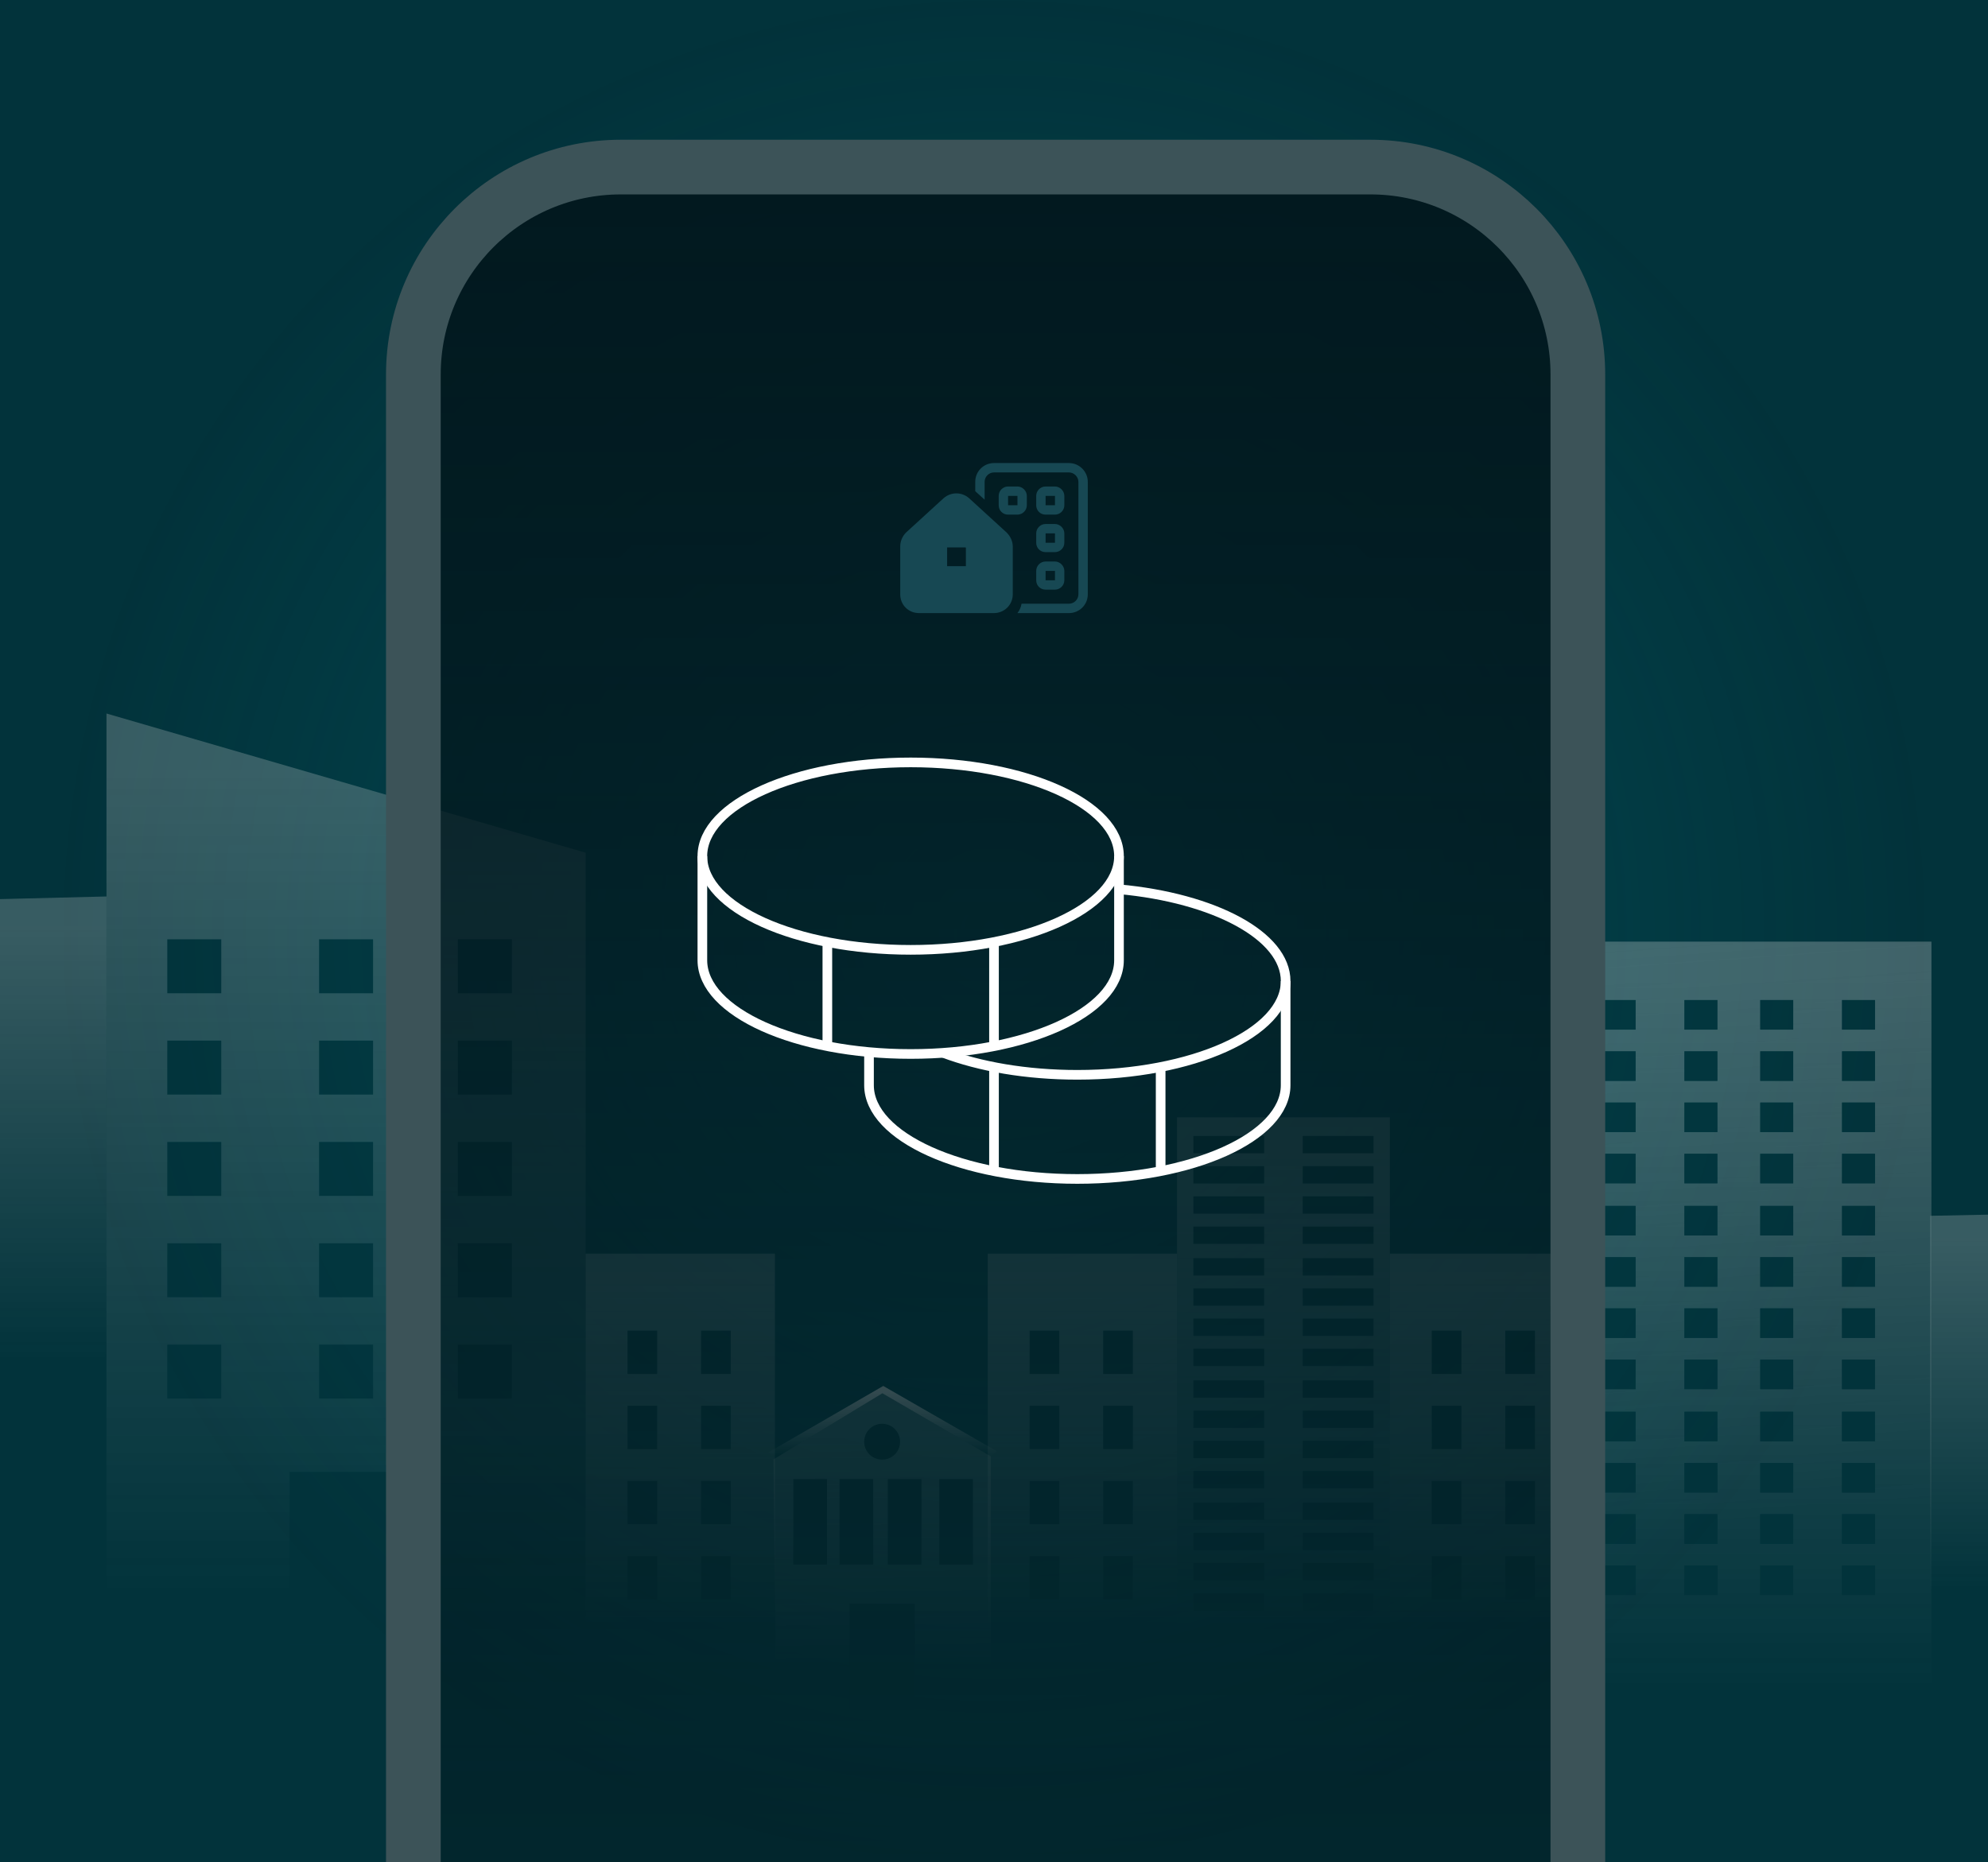 <svg width="618" height="579" viewBox="0 0 618 579" fill="none" xmlns="http://www.w3.org/2000/svg">
<rect x="0" y="0" width="618" height="579" fill="#808080" stroke="none"/>
<g clip-path="url(#clip0_6043_33522)">
<rect width="618" height="579" fill="#024C56"/>
<rect width="618" height="579" fill="url(#paint0_radial_6043_33522)" fill-opacity="0.5"/>
<path opacity="0.66" d="M241.245 531.618L240.461 453.746L274.305 433.219L307.994 452.806V531.618H241.245Z" fill="url(#paint1_linear_6043_33522)"/>
<path d="M284.378 498.65H264.078V531.618H284.378V498.65Z" fill="#02363E"/>
<path d="M302.445 459.895H291.992V486.464H302.445V459.895Z" fill="#02363E"/>
<path d="M286.445 459.895H275.992V486.464H286.445V459.895Z" fill="#02363E"/>
<path d="M271.445 459.895H260.992V486.464H271.445V459.895Z" fill="#02363E"/>
<path d="M257.074 459.895H246.621V486.464H257.074V459.895Z" fill="#02363E"/>
<path d="M279.653 449.548C280.36 446.551 278.504 443.549 275.507 442.841C272.51 442.134 269.508 443.99 268.8 446.987C268.093 449.984 269.949 452.986 272.946 453.694C275.943 454.401 278.945 452.545 279.653 449.548Z" fill="#02363E"/>
<path opacity="0.66" d="M238.902 451.57C239.175 451.57 240.46 453.744 240.46 453.744L274.304 433.217L307.99 452.802L309.844 451.205L274.571 430.924L238.902 451.57Z" fill="url(#paint2_linear_6043_33522)"/>
<g opacity="0.38">
<path opacity="0.66" d="M33.102 511.349V221.85L182.064 265.137V511.349H33.102Z" fill="url(#paint3_linear_6043_33522)"/>
<path opacity="0.66" d="M33.102 431.349V278.736L0 279.556V431.349H33.102Z" fill="url(#paint4_linear_6043_33522)"/>
<path opacity="0.66" d="M633.102 500.757V377.366L600 378.029V500.757H633.102Z" fill="url(#paint5_linear_6043_33522)"/>
<path d="M126.363 457.633H90.012V511.348H126.363V457.633Z" fill="#02333B"/>
<path d="M68.783 292.05H52.004V308.829H68.783V292.05Z" fill="#02333B"/>
<path d="M68.783 323.553H52.004V340.332H68.783V323.553Z" fill="#02333B"/>
<path d="M68.783 355.062H52.004V371.842H68.783V355.062Z" fill="#02333B"/>
<path d="M68.783 386.565H52.004V403.344H68.783V386.565Z" fill="#02333B"/>
<path d="M68.783 418.075H52.004V434.854H68.783V418.075Z" fill="#02333B"/>
<path d="M115.974 292.05H99.195V308.829H115.974V292.05Z" fill="#02333B"/>
<path d="M115.974 323.553H99.195V340.332H115.974V323.553Z" fill="#02333B"/>
<path d="M115.974 355.062H99.195V371.842H115.974V355.062Z" fill="#02333B"/>
<path d="M115.974 386.565H99.195V403.344H115.974V386.565Z" fill="#02333B"/>
<path d="M115.974 418.075H99.195V434.854H115.974V418.075Z" fill="#02333B"/>
<path d="M159.123 292.05H142.344V308.829H159.123V292.05Z" fill="#02333B"/>
<path d="M159.123 323.553H142.344V340.332H159.123V323.553Z" fill="#02333B"/>
<path d="M159.123 355.062H142.344V371.842H159.123V355.062Z" fill="#02333B"/>
<path d="M159.123 386.565H142.344V403.344H159.123V386.565Z" fill="#02333B"/>
<path d="M159.123 418.075H142.344V434.854H159.123V418.075Z" fill="#02333B"/>
<path opacity="0.66" d="M240.899 389.791H182.062V511.347H240.899V389.791Z" fill="url(#paint6_linear_6043_33522)"/>
<path d="M204.296 413.72H195.078V427.2H204.296V413.72Z" fill="#02333B"/>
<path d="M204.296 437.09H195.078V450.57H204.296V437.09Z" fill="#02333B"/>
<path d="M204.296 460.459H195.078V473.939H204.296V460.459Z" fill="#02333B"/>
<path d="M204.296 483.822H195.078V497.303H204.296V483.822Z" fill="#02333B"/>
<path d="M227.159 413.72H217.941V427.2H227.159V413.72Z" fill="#02333B"/>
<path d="M227.159 437.09H217.941V450.57H227.159V437.09Z" fill="#02333B"/>
<path d="M227.159 460.459H217.941V473.939H227.159V460.459Z" fill="#02333B"/>
<path d="M227.159 483.822H217.941V497.303H227.159V483.822Z" fill="#02333B"/>
<path opacity="0.66" d="M365.899 389.791H307.062V511.347H365.899V389.791Z" fill="url(#paint7_linear_6043_33522)"/>
<path d="M329.296 413.72H320.078V427.2H329.296V413.72Z" fill="#02333B"/>
<path d="M329.296 437.09H320.078V450.57H329.296V437.09Z" fill="#02333B"/>
<path d="M329.296 460.459H320.078V473.939H329.296V460.459Z" fill="#02333B"/>
<path d="M329.296 483.822H320.078V497.303H329.296V483.822Z" fill="#02333B"/>
<path d="M352.159 413.72H342.941V427.2H352.159V413.72Z" fill="#02333B"/>
<path d="M352.159 437.09H342.941V450.57H352.159V437.09Z" fill="#02333B"/>
<path d="M352.159 460.459H342.941V473.939H352.159V460.459Z" fill="#02333B"/>
<path d="M352.159 483.822H342.941V497.303H352.159V483.822Z" fill="#02333B"/>
<path opacity="0.66" d="M490.899 389.791H432.062V511.347H490.899V389.791Z" fill="url(#paint8_linear_6043_33522)"/>
<path d="M454.296 413.72H445.078V427.2H454.296V413.72Z" fill="#02333B"/>
<path d="M454.296 437.09H445.078V450.57H454.296V437.09Z" fill="#02333B"/>
<path d="M454.296 460.459H445.078V473.939H454.296V460.459Z" fill="#02333B"/>
<path d="M454.296 483.822H445.078V497.303H454.296V483.822Z" fill="#02333B"/>
<path d="M477.159 413.72H467.941V427.2H477.159V413.72Z" fill="#02333B"/>
<path d="M477.159 437.09H467.941V450.57H477.159V437.09Z" fill="#02333B"/>
<path d="M477.159 460.459H467.941V473.939H477.159V460.459Z" fill="#02333B"/>
<path d="M477.159 483.822H467.941V497.303H477.159V483.822Z" fill="#02333B"/>
<path opacity="0.66" d="M432.063 347.404H365.898V514.523H432.063V347.404Z" fill="url(#paint9_linear_6043_33522)"/>
<path d="M392.98 353.195H370.98V358.585H392.98V353.195Z" fill="#02333B"/>
<path d="M392.98 391.195H370.98V396.585H392.98V391.195Z" fill="#02333B"/>
<path d="M392.98 429.195H370.98V434.585H392.98V429.195Z" fill="#02333B"/>
<path d="M392.98 467.195H370.98V472.585H392.98V467.195Z" fill="#02333B"/>
<path d="M392.98 362.586H370.98V367.976H392.98V362.586Z" fill="#02333B"/>
<path d="M392.98 400.586H370.98V405.976H392.98V400.586Z" fill="#02333B"/>
<path d="M392.98 438.586H370.98V443.976H392.98V438.586Z" fill="#02333B"/>
<path d="M392.98 476.586H370.98V481.976H392.98V476.586Z" fill="#02333B"/>
<path d="M392.98 371.977H370.98V377.366H392.98V371.977Z" fill="#02333B"/>
<path d="M392.98 409.977H370.98V415.366H392.98V409.977Z" fill="#02333B"/>
<path d="M392.98 447.977H370.98V453.366H392.98V447.977Z" fill="#02333B"/>
<path d="M392.98 485.977H370.98V491.366H392.98V485.977Z" fill="#02333B"/>
<path d="M392.98 381.367H370.98V386.757H392.98V381.367Z" fill="#02333B"/>
<path d="M392.98 419.367H370.98V424.757H392.98V419.367Z" fill="#02333B"/>
<path d="M392.98 457.367H370.98V462.757H392.98V457.367Z" fill="#02333B"/>
<path d="M392.98 495.367H370.98V500.757H392.98V495.367Z" fill="#02333B"/>
<path d="M426.98 353.195H404.98V358.585H426.98V353.195Z" fill="#02333B"/>
<path d="M426.98 391.195H404.98V396.585H426.98V391.195Z" fill="#02333B"/>
<path d="M426.98 429.195H404.98V434.585H426.98V429.195Z" fill="#02333B"/>
<path d="M426.98 467.195H404.98V472.585H426.98V467.195Z" fill="#02333B"/>
<path d="M426.98 362.586H404.98V367.976H426.98V362.586Z" fill="#02333B"/>
<path d="M426.98 400.586H404.98V405.976H426.98V400.586Z" fill="#02333B"/>
<path d="M426.98 438.586H404.98V443.976H426.98V438.586Z" fill="#02333B"/>
<path d="M426.98 476.586H404.98V481.976H426.98V476.586Z" fill="#02333B"/>
<path d="M426.98 371.977H404.98V377.366H426.98V371.977Z" fill="#02333B"/>
<path d="M426.98 409.977H404.98V415.366H426.98V409.977Z" fill="#02333B"/>
<path d="M426.98 447.977H404.98V453.366H426.98V447.977Z" fill="#02333B"/>
<path d="M426.98 485.977H404.98V491.366H426.98V485.977Z" fill="#02333B"/>
<path d="M426.98 381.367H404.98V386.757H426.98V381.367Z" fill="#02333B"/>
<path d="M426.98 419.367H404.98V424.757H426.98V419.367Z" fill="#02333B"/>
<path d="M426.98 457.367H404.98V462.757H426.98V457.367Z" fill="#02333B"/>
<path d="M426.98 495.367H404.98V500.757H426.98V495.367Z" fill="#02333B"/>
<path opacity="0.66" d="M600.41 292.793H482V537.43H600.41V292.793Z" fill="url(#paint10_linear_6043_33522)"/>
<path d="M508.449 310.947H498.199V320.137H508.449V310.947Z" fill="#02333B"/>
<path d="M508.449 326.879H498.199V336.069H508.449V326.879Z" fill="#02333B"/>
<path d="M508.449 342.809H498.199V351.998H508.449V342.809Z" fill="#02333B"/>
<path d="M508.449 358.736H498.199V367.926H508.449V358.736Z" fill="#02333B"/>
<path d="M533.875 310.947H523.625V320.137H533.875V310.947Z" fill="#02333B"/>
<path d="M533.875 326.879H523.625V336.069H533.875V326.879Z" fill="#02333B"/>
<path d="M533.875 342.809H523.625V351.998H533.875V342.809Z" fill="#02333B"/>
<path d="M533.875 358.736H523.625V367.926H533.875V358.736Z" fill="#02333B"/>
<path d="M557.449 310.947H547.199V320.137H557.449V310.947Z" fill="#02333B"/>
<path d="M557.449 326.879H547.199V336.069H557.449V326.879Z" fill="#02333B"/>
<path d="M557.449 342.809H547.199V351.998H557.449V342.809Z" fill="#02333B"/>
<path d="M557.449 358.736H547.199V367.926H557.449V358.736Z" fill="#02333B"/>
<path d="M582.875 310.947H572.625V320.137H582.875V310.947Z" fill="#02333B"/>
<path d="M582.875 326.879H572.625V336.069H582.875V326.879Z" fill="#02333B"/>
<path d="M582.875 342.809H572.625V351.998H582.875V342.809Z" fill="#02333B"/>
<path d="M582.875 358.736H572.625V367.926H582.875V358.736Z" fill="#02333B"/>
<path d="M508.449 374.947H498.199V384.137H508.449V374.947Z" fill="#02333B"/>
<path d="M508.449 390.879H498.199V400.069H508.449V390.879Z" fill="#02333B"/>
<path d="M508.449 406.809H498.199V415.998H508.449V406.809Z" fill="#02333B"/>
<path d="M508.449 422.736H498.199V431.926H508.449V422.736Z" fill="#02333B"/>
<path d="M533.875 374.947H523.625V384.137H533.875V374.947Z" fill="#02333B"/>
<path d="M533.875 390.879H523.625V400.069H533.875V390.879Z" fill="#02333B"/>
<path d="M533.875 406.809H523.625V415.998H533.875V406.809Z" fill="#02333B"/>
<path d="M533.875 422.736H523.625V431.926H533.875V422.736Z" fill="#02333B"/>
<path d="M557.449 374.947H547.199V384.137H557.449V374.947Z" fill="#02333B"/>
<path d="M557.449 390.879H547.199V400.069H557.449V390.879Z" fill="#02333B"/>
<path d="M557.449 406.809H547.199V415.998H557.449V406.809Z" fill="#02333B"/>
<path d="M557.449 422.736H547.199V431.926H557.449V422.736Z" fill="#02333B"/>
<path d="M582.875 374.947H572.625V384.137H582.875V374.947Z" fill="#02333B"/>
<path d="M582.875 390.879H572.625V400.069H582.875V390.879Z" fill="#02333B"/>
<path d="M582.875 406.809H572.625V415.998H582.875V406.809Z" fill="#02333B"/>
<path d="M582.875 422.736H572.625V431.926H582.875V422.736Z" fill="#02333B"/>
<path d="M508.449 438.947H498.199V448.137H508.449V438.947Z" fill="#02333B"/>
<path d="M508.449 454.879H498.199V464.069H508.449V454.879Z" fill="#02333B"/>
<path d="M508.449 470.809H498.199V479.998H508.449V470.809Z" fill="#02333B"/>
<path d="M508.449 486.736H498.199V495.926H508.449V486.736Z" fill="#02333B"/>
<path d="M533.875 438.947H523.625V448.137H533.875V438.947Z" fill="#02333B"/>
<path d="M533.875 454.879H523.625V464.069H533.875V454.879Z" fill="#02333B"/>
<path d="M533.875 470.809H523.625V479.998H533.875V470.809Z" fill="#02333B"/>
<path d="M533.875 486.736H523.625V495.926H533.875V486.736Z" fill="#02333B"/>
<path d="M557.449 438.947H547.199V448.137H557.449V438.947Z" fill="#02333B"/>
<path d="M557.449 454.879H547.199V464.069H557.449V454.879Z" fill="#02333B"/>
<path d="M557.449 470.809H547.199V479.998H557.449V470.809Z" fill="#02333B"/>
<path d="M557.449 486.736H547.199V495.926H557.449V486.736Z" fill="#02333B"/>
<path d="M582.875 438.947H572.625V448.137H582.875V438.947Z" fill="#02333B"/>
<path d="M582.875 454.879H572.625V464.069H582.875V454.879Z" fill="#02333B"/>
<path d="M582.875 470.809H572.625V479.998H582.875V470.809Z" fill="#02333B"/>
<path d="M582.875 486.736H572.625V495.926H582.875V486.736Z" fill="#02333B"/>
<path opacity="0.66" d="M600.41 292.793H482V537.43H600.41V292.793Z" fill="url(#paint11_linear_6043_33522)"/>
<path d="M508.449 310.947H498.199V320.137H508.449V310.947Z" fill="#02333B"/>
<path d="M508.449 326.879H498.199V336.069H508.449V326.879Z" fill="#02333B"/>
<path d="M508.449 342.809H498.199V351.998H508.449V342.809Z" fill="#02333B"/>
<path d="M508.449 358.736H498.199V367.926H508.449V358.736Z" fill="#02333B"/>
<path d="M533.875 310.947H523.625V320.137H533.875V310.947Z" fill="#02333B"/>
<path d="M533.875 326.879H523.625V336.069H533.875V326.879Z" fill="#02333B"/>
<path d="M533.875 342.809H523.625V351.998H533.875V342.809Z" fill="#02333B"/>
<path d="M533.875 358.736H523.625V367.926H533.875V358.736Z" fill="#02333B"/>
<path d="M557.449 310.947H547.199V320.137H557.449V310.947Z" fill="#02333B"/>
<path d="M557.449 326.879H547.199V336.069H557.449V326.879Z" fill="#02333B"/>
<path d="M557.449 342.809H547.199V351.998H557.449V342.809Z" fill="#02333B"/>
<path d="M557.449 358.736H547.199V367.926H557.449V358.736Z" fill="#02333B"/>
<path d="M582.875 310.947H572.625V320.137H582.875V310.947Z" fill="#02333B"/>
<path d="M582.875 326.879H572.625V336.069H582.875V326.879Z" fill="#02333B"/>
<path d="M582.875 342.809H572.625V351.998H582.875V342.809Z" fill="#02333B"/>
<path d="M582.875 358.736H572.625V367.926H582.875V358.736Z" fill="#02333B"/>
<path d="M508.449 374.947H498.199V384.137H508.449V374.947Z" fill="#02333B"/>
<path d="M508.449 390.879H498.199V400.069H508.449V390.879Z" fill="#02333B"/>
<path d="M508.449 406.809H498.199V415.998H508.449V406.809Z" fill="#02333B"/>
<path d="M508.449 422.736H498.199V431.926H508.449V422.736Z" fill="#02333B"/>
<path d="M533.875 374.947H523.625V384.137H533.875V374.947Z" fill="#02333B"/>
<path d="M533.875 390.879H523.625V400.069H533.875V390.879Z" fill="#02333B"/>
<path d="M533.875 406.809H523.625V415.998H533.875V406.809Z" fill="#02333B"/>
<path d="M533.875 422.736H523.625V431.926H533.875V422.736Z" fill="#02333B"/>
<path d="M557.449 374.947H547.199V384.137H557.449V374.947Z" fill="#02333B"/>
<path d="M557.449 390.879H547.199V400.069H557.449V390.879Z" fill="#02333B"/>
<path d="M557.449 406.809H547.199V415.998H557.449V406.809Z" fill="#02333B"/>
<path d="M557.449 422.736H547.199V431.926H557.449V422.736Z" fill="#02333B"/>
<path d="M582.875 374.947H572.625V384.137H582.875V374.947Z" fill="#02333B"/>
<path d="M582.875 390.879H572.625V400.069H582.875V390.879Z" fill="#02333B"/>
<path d="M582.875 406.809H572.625V415.998H582.875V406.809Z" fill="#02333B"/>
<path d="M582.875 422.736H572.625V431.926H582.875V422.736Z" fill="#02333B"/>
<path d="M508.449 438.947H498.199V448.137H508.449V438.947Z" fill="#02333B"/>
<path d="M508.449 454.879H498.199V464.069H508.449V454.879Z" fill="#02333B"/>
<path d="M508.449 470.809H498.199V479.998H508.449V470.809Z" fill="#02333B"/>
<path d="M508.449 486.736H498.199V495.926H508.449V486.736Z" fill="#02333B"/>
<path d="M533.875 438.947H523.625V448.137H533.875V438.947Z" fill="#02333B"/>
<path d="M533.875 454.879H523.625V464.069H533.875V454.879Z" fill="#02333B"/>
<path d="M533.875 470.809H523.625V479.998H533.875V470.809Z" fill="#02333B"/>
<path d="M533.875 486.736H523.625V495.926H533.875V486.736Z" fill="#02333B"/>
<path d="M557.449 438.947H547.199V448.137H557.449V438.947Z" fill="#02333B"/>
<path d="M557.449 454.879H547.199V464.069H557.449V454.879Z" fill="#02333B"/>
<path d="M557.449 470.809H547.199V479.998H557.449V470.809Z" fill="#02333B"/>
<path d="M557.449 486.736H547.199V495.926H557.449V486.736Z" fill="#02333B"/>
<path d="M582.875 438.947H572.625V448.137H582.875V438.947Z" fill="#02333B"/>
<path d="M582.875 454.879H572.625V464.069H582.875V454.879Z" fill="#02333B"/>
<path d="M582.875 470.809H572.625V479.998H582.875V470.809Z" fill="#02333B"/>
<path d="M582.875 486.736H572.625V495.926H582.875V486.736Z" fill="#02333B"/>
</g>
<path d="M193 51.947C157.378 51.947 128.5 80.825 128.5 116.447V633.447C128.5 669.07 157.378 697.947 193 697.947H426C461.622 697.947 490.5 669.07 490.5 633.447V116.447C490.5 80.825 461.622 51.947 426 51.947H193Z" fill="url(#paint12_linear_6043_33522)" stroke="#3C5358" stroke-width="17"/>
<path d="M283.097 295.332C318.861 295.332 347.854 282.285 347.854 266.191C347.854 250.097 318.861 237.051 283.097 237.051C247.332 237.051 218.34 250.097 218.34 266.191C218.34 282.285 247.332 295.332 283.097 295.332Z" stroke="white" stroke-width="3" stroke-linejoin="round"/>
<path d="M218.34 266.191V298.57C218.34 314.662 247.335 327.71 283.097 327.71C318.859 327.71 347.854 314.662 347.854 298.57V266.191" stroke="white" stroke-width="3" stroke-linejoin="round"/>
<path d="M257.195 292.903V325.282" stroke="white" stroke-width="3" stroke-linejoin="round"/>
<path d="M347.857 276.488C377.418 279.192 399.662 290.945 399.662 305.046C399.662 321.138 370.667 334.187 334.905 334.187C319.04 334.187 304.502 331.621 293.242 327.355" stroke="white" stroke-width="3" stroke-linejoin="round"/>
<path d="M270.145 327.127V337.423C270.145 353.515 299.139 366.564 334.901 366.564C370.663 366.564 399.658 353.515 399.658 337.423V305.045" stroke="white" stroke-width="3" stroke-linejoin="round"/>
<path d="M360.805 331.758V364.136" stroke="white" stroke-width="3" stroke-linejoin="round"/>
<path d="M309 292.903V325.136" stroke="white" stroke-width="3" stroke-linejoin="round"/>
<path d="M309 332.904V365.137" stroke="white" stroke-width="3" stroke-linejoin="round"/>
<path fill-rule="evenodd" clip-rule="evenodd" d="M306.086 149.805C306.086 148.257 307.362 146.89 309.002 146.89H332.325C333.874 146.89 335.24 148.257 335.24 149.805V184.79C335.24 186.43 333.874 187.706 332.325 187.706H317.566C317.383 188.799 316.928 189.801 316.29 190.621H332.325C335.514 190.621 338.156 188.07 338.156 184.79V149.805C338.156 146.617 335.514 143.975 332.325 143.975H309.002C305.722 143.975 303.171 146.617 303.171 149.805V152.721L306.086 155.363V149.805ZM327.952 162.925H325.036C323.397 162.925 322.121 164.291 322.121 165.84V168.756C322.121 170.395 323.397 171.671 325.036 171.671H327.952C329.501 171.671 330.867 170.395 330.867 168.756V165.84C330.867 164.291 329.501 162.925 327.952 162.925ZM327.952 168.756H325.036V165.84H327.952V168.756ZM325.036 174.586C323.397 174.586 322.121 175.953 322.121 177.502V180.417C322.121 182.057 323.397 183.333 325.036 183.333H327.952C329.501 183.333 330.867 182.057 330.867 180.417V177.502C330.867 175.953 329.501 174.586 327.952 174.586H325.036ZM325.036 177.502H327.952V180.417H325.036V177.502ZM316.29 151.263H313.375C311.735 151.263 310.459 152.63 310.459 154.179V157.094C310.459 158.734 311.735 160.009 313.375 160.009H316.29C317.839 160.009 319.206 158.734 319.206 157.094V154.179C319.206 152.63 317.839 151.263 316.29 151.263ZM313.375 157.094V154.179H316.29V157.094H313.375ZM325.036 151.263C323.397 151.263 322.121 152.63 322.121 154.179V157.094C322.121 158.734 323.397 160.009 325.036 160.009H327.952C329.501 160.009 330.867 158.734 330.867 157.094V154.179C330.867 152.63 329.501 151.263 327.952 151.263H325.036ZM325.036 154.179H327.952V157.094H325.036V154.179ZM279.848 169.94V184.79C279.848 188.07 282.399 190.621 285.678 190.621H309.002C312.19 190.621 314.833 188.07 314.833 184.79V169.94C314.833 168.3 314.104 166.751 312.919 165.567L301.258 154.907C298.98 152.903 295.609 152.903 293.331 154.907L281.67 165.567C280.485 166.751 279.848 168.3 279.848 169.94ZM300.171 170.213H294.425V176.044H300.255V170.308L300.171 170.213Z" fill="#174853"/>
</g>
<defs>
<radialGradient id="paint0_radial_6043_33522" cx="0" cy="0" r="1" gradientUnits="userSpaceOnUse" gradientTransform="translate(309 289.5) rotate(90) scale(289.5 289.5)">
<stop stop-color="#02191F" stop-opacity="0"/>
<stop offset="1" stop-color="#02191F"/>
</radialGradient>
<linearGradient id="paint1_linear_6043_33522" x1="271.481" y1="221.438" x2="274.227" y2="518.612" gradientUnits="userSpaceOnUse">
<stop stop-color="#D9D9D9"/>
<stop offset="1" stop-color="#D9D9D9" stop-opacity="0"/>
</linearGradient>
<linearGradient id="paint2_linear_6043_33522" x1="274.373" y1="432.032" x2="274.373" y2="452.636" gradientUnits="userSpaceOnUse">
<stop stop-color="#D9D9D9"/>
<stop offset="1" stop-color="#D9D9D9" stop-opacity="0"/>
</linearGradient>
<linearGradient id="paint3_linear_6043_33522" x1="107.583" y1="236.795" x2="107.583" y2="496.403" gradientUnits="userSpaceOnUse">
<stop stop-color="#D9D9D9"/>
<stop offset="1" stop-color="#D9D9D9" stop-opacity="0"/>
</linearGradient>
<linearGradient id="paint4_linear_6043_33522" x1="16.551" y1="286.615" x2="16.551" y2="423.47" gradientUnits="userSpaceOnUse">
<stop stop-color="#D9D9D9"/>
<stop offset="1" stop-color="#D9D9D9" stop-opacity="0"/>
</linearGradient>
<linearGradient id="paint5_linear_6043_33522" x1="616.551" y1="383.736" x2="616.551" y2="494.387" gradientUnits="userSpaceOnUse">
<stop stop-color="#D9D9D9"/>
<stop offset="1" stop-color="#D9D9D9" stop-opacity="0"/>
</linearGradient>
<linearGradient id="paint6_linear_6043_33522" x1="211.481" y1="395.694" x2="211.481" y2="505.444" gradientUnits="userSpaceOnUse">
<stop stop-color="#D9D9D9"/>
<stop offset="1" stop-color="#D9D9D9" stop-opacity="0"/>
</linearGradient>
<linearGradient id="paint7_linear_6043_33522" x1="336.481" y1="395.694" x2="336.481" y2="505.444" gradientUnits="userSpaceOnUse">
<stop stop-color="#D9D9D9"/>
<stop offset="1" stop-color="#D9D9D9" stop-opacity="0"/>
</linearGradient>
<linearGradient id="paint8_linear_6043_33522" x1="461.481" y1="395.694" x2="461.481" y2="505.444" gradientUnits="userSpaceOnUse">
<stop stop-color="#D9D9D9"/>
<stop offset="1" stop-color="#D9D9D9" stop-opacity="0"/>
</linearGradient>
<linearGradient id="paint9_linear_6043_33522" x1="398.981" y1="355.52" x2="398.981" y2="506.407" gradientUnits="userSpaceOnUse">
<stop stop-color="#D9D9D9"/>
<stop offset="1" stop-color="#D9D9D9" stop-opacity="0"/>
</linearGradient>
<linearGradient id="paint10_linear_6043_33522" x1="541.205" y1="304.673" x2="541.205" y2="525.549" gradientUnits="userSpaceOnUse">
<stop stop-color="#D9D9D9"/>
<stop offset="1" stop-color="#D9D9D9" stop-opacity="0"/>
</linearGradient>
<linearGradient id="paint11_linear_6043_33522" x1="505.627" y1="104.381" x2="531.918" y2="473.836" gradientUnits="userSpaceOnUse">
<stop stop-color="#D9D9D9"/>
<stop offset="1" stop-color="#D9D9D9" stop-opacity="0"/>
</linearGradient>
<linearGradient id="paint12_linear_6043_33522" x1="309.5" y1="60.447" x2="309.5" y2="689.447" gradientUnits="userSpaceOnUse">
<stop stop-color="#02191F"/>
<stop offset="1" stop-color="#02191F" stop-opacity="0.4"/>
</linearGradient>
<clipPath id="clip0_6043_33522">
<rect width="618" height="579" fill="white"/>
</clipPath>
</defs>
</svg>
